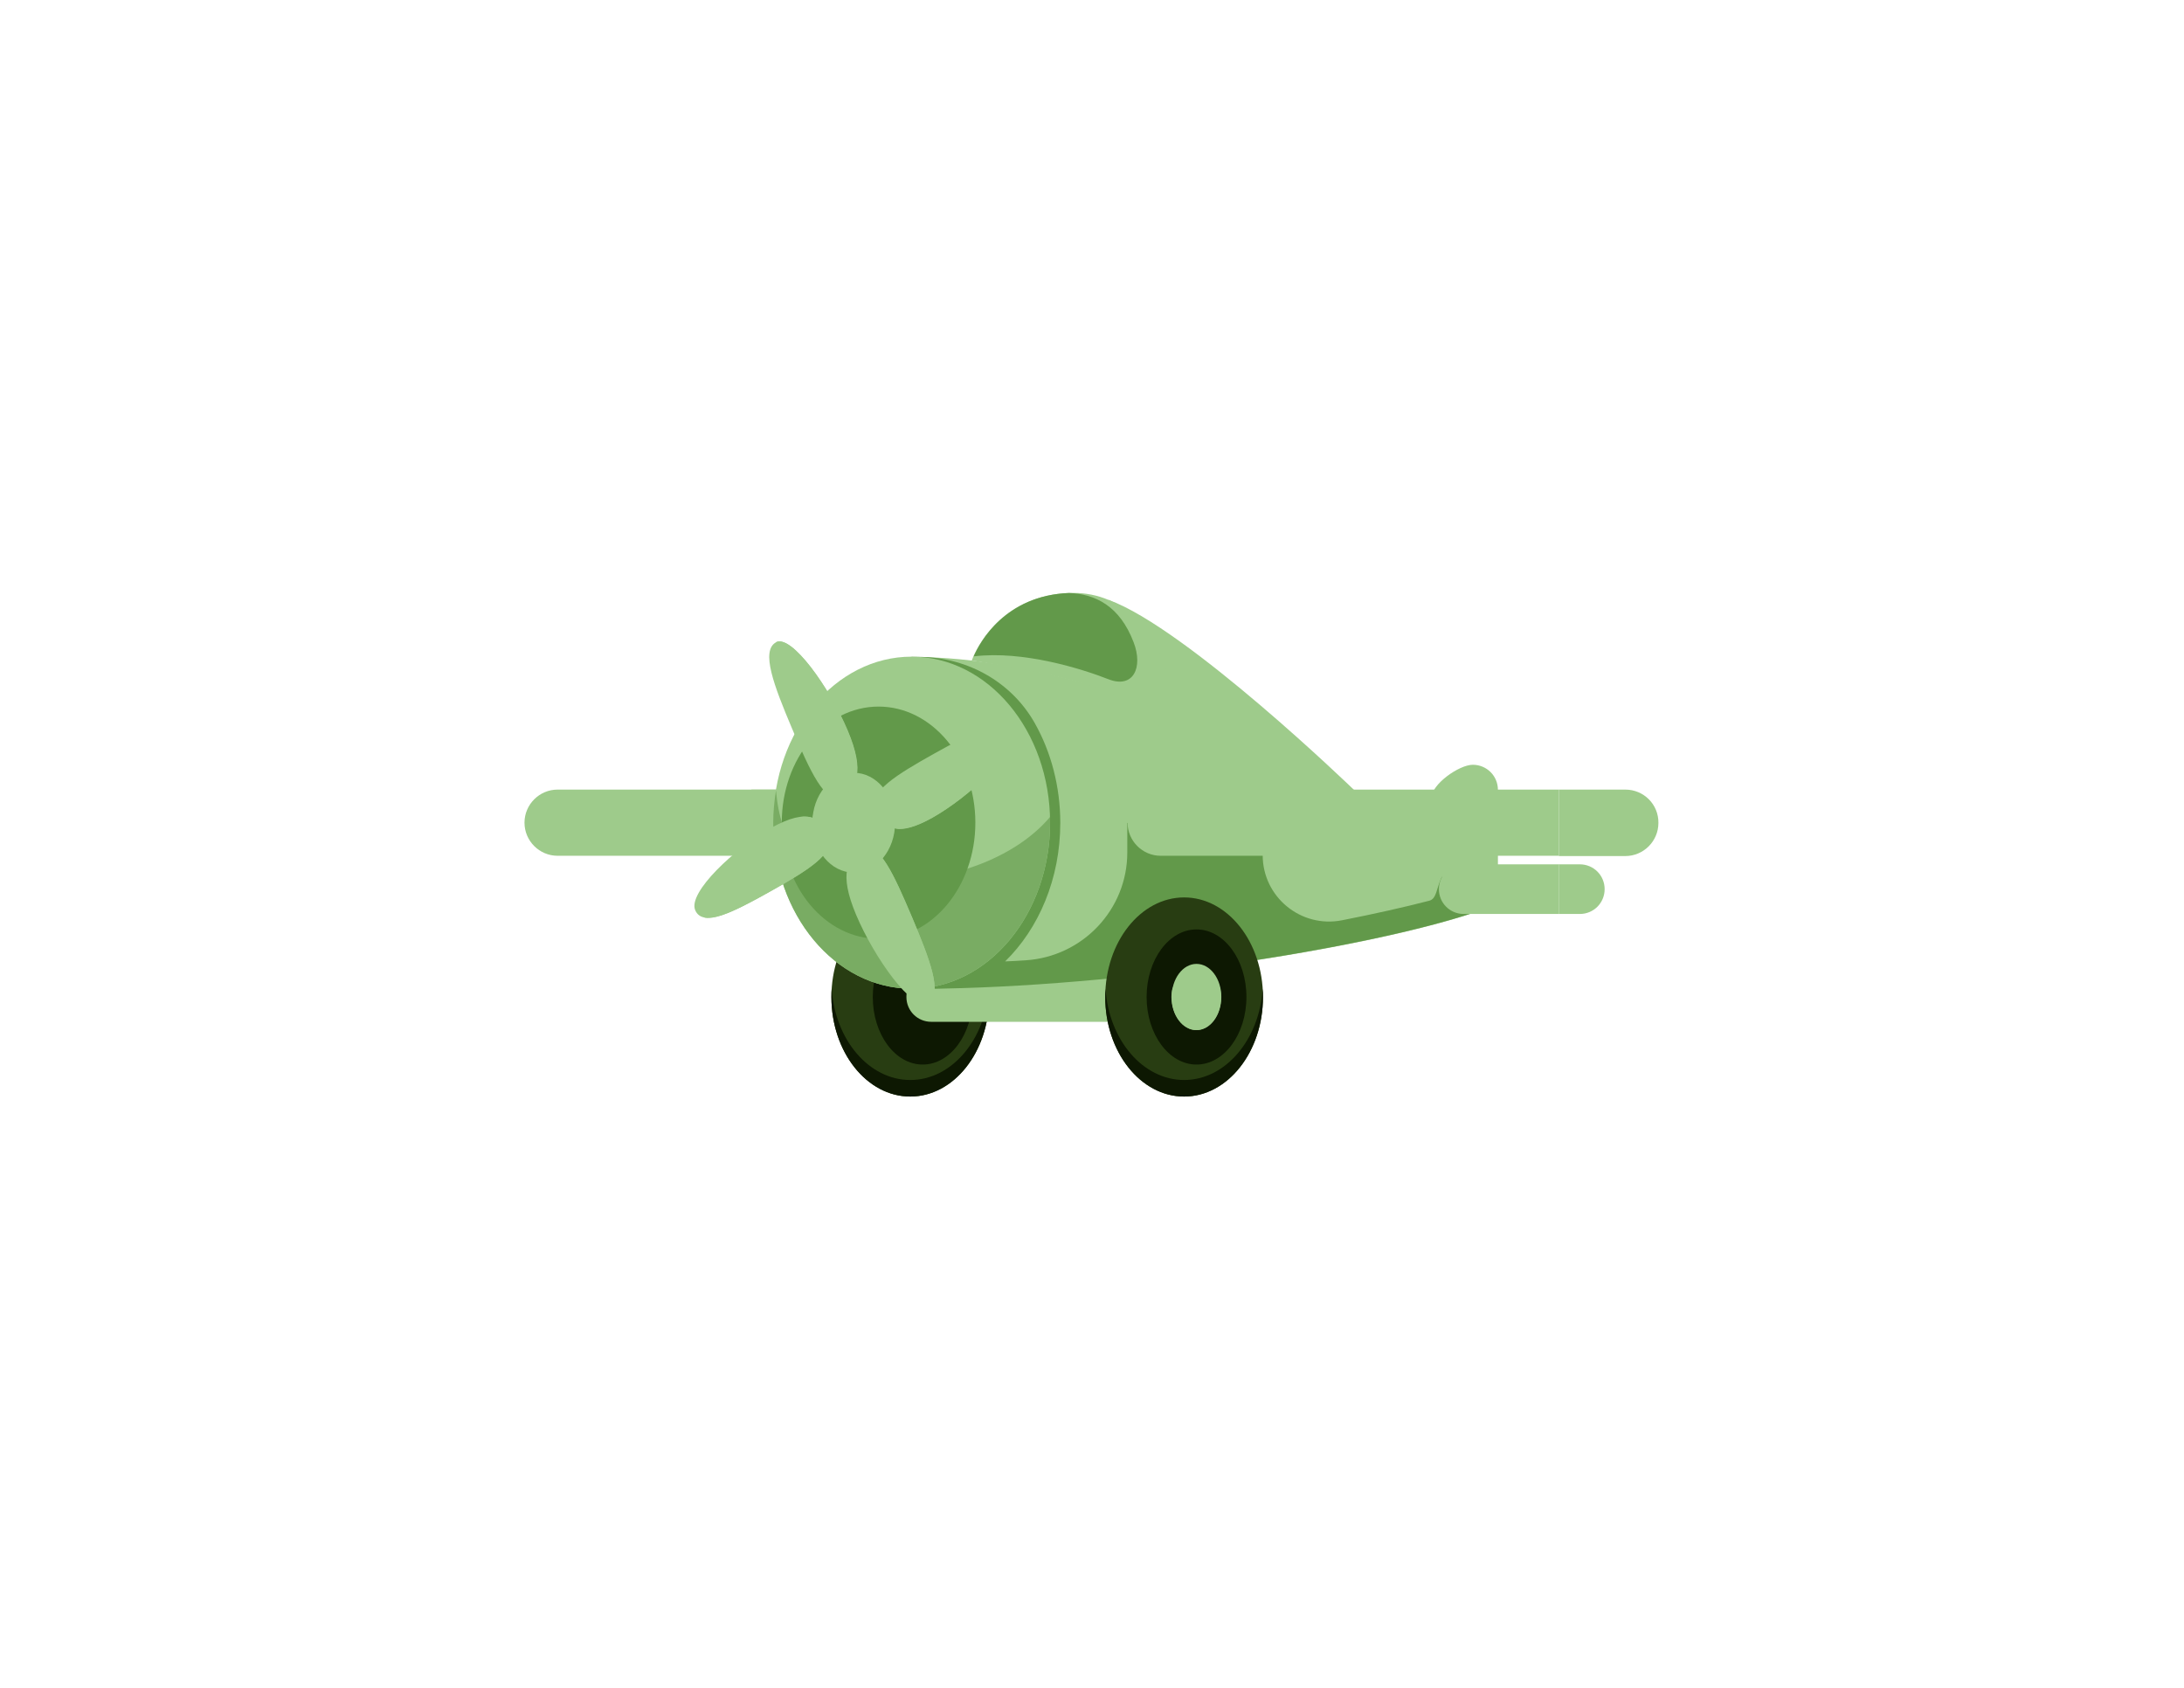 <?xml version="1.0" encoding="utf-8"?>
<!-- Generator: Adobe Illustrator 26.0.3, SVG Export Plug-In . SVG Version: 6.00 Build 0)  -->
<svg version="1.1" id="Layer_1" xmlns="http://www.w3.org/2000/svg" xmlns:xlink="http://www.w3.org/1999/xlink" x="0px" y="0px"
	 viewBox="0 0 792 612" style="enable-background:new 0 0 792 612;" xml:space="preserve">
<style type="text/css">
	.st0{fill:#283D12;}
	.st1{fill:#0D1802;}
	.st2{fill:#9ECB8B;}
	.st3{fill:#81AC6F;}
	.st4{fill:#62994A;}
	.st5{fill:#79AC63;}
</style>
<g id="Airplane">
	<g>
		<g>
			<path class="st0" d="M358.7,361.5c0,19.9-12.8,36.1-28.6,36.1c-15.8,0-28.6-16.2-28.6-36.1c0-19.9,12.8-36.1,28.6-36.1
				C345.9,325.4,358.7,341.6,358.7,361.5z"/>
			<path class="st1" d="M330.1,391.6c-15,0-27.3-14.6-28.5-33.1c-0.1,1-0.1,2-0.1,3c0,19.9,12.8,36.1,28.6,36.1
				c15.8,0,28.6-16.2,28.6-36.1c0-1,0-2-0.1-3C357.4,377,345.1,391.6,330.1,391.6z"/>
			<ellipse class="st1" cx="334.6" cy="361.5" rx="18.1" ry="24.5"/>
		</g>
		<path class="st2" d="M337.7,352.5h66.2c5,0,9,4,9,9l0,0c0,5-4,9-9,9h-66.2c-5,0-9-4-9-9l0,0C328.6,356.5,332.7,352.5,337.7,352.5z
			"/>
	</g>
	<g>
		<g>
			<path class="st2" d="M397.9,286.3H202.2c-6.6,0-12,5.4-12,12l0,0c0,6.6,5.4,12,12,12h195.6V286.3z"/>
			<path class="st2" d="M271.5,298.3c0,4.1,0.3,8.1,1,12h98.3c0.7-3.9,1-7.9,1-12c0-4.1-0.3-8.1-1-12h-98.3
				C271.8,290.2,271.5,294.2,271.5,298.3z"/>
		</g>
		<g>
			<g>
				<path class="st2" d="M534.1,277.3c-5,0-15,7.1-15,12l6,17.9c-8.6-6.7-15.4-11.9-34.2-20.9c0,0-60.5-58.5-88.9-68.8
					c0,0-9,14.2,0.2,32.8c-24.6-7.5-49.1-12.1-71.5-12.1v120.4c77.3,0,175.6-16.3,210.6-30.1l1.9-1.3v-40.8
					C543.2,281.3,539.1,277.3,534.1,277.3z"/>
				<path class="st3" d="M402.2,241.2c-2.2-4.4-3.4-8.6-3.8-12.4c-0.4,3.3-0.5,7.1,0.4,11.4C399.9,240.5,401,240.9,402.2,241.2z"/>
				<path class="st4" d="M541.3,319.4c-4.2,1.7-17.2-4-18.6-1.1c-1.8,3.8-1.7,7.6-4.4,8.3c-9.3,2.4-20,4.8-31.7,7.1
					c-14.9,2.9-28.7-8.5-28.7-23.6v-11.7h-49.1v10.7c0,20.7-16.2,37.8-36.9,39.1c-2.5,0.2-5,0.3-7.4,0.4c12.2-11.9,20-30,20-50.2
					c0-13.3-3.4-25.8-9.2-36.1c-8.3-14.8-24-23.7-41-24.1c-1.3,0-2.5,0-3.8,0v120.4c5.8,0,11.8-0.1,17.8-0.3c0.1,0,0.1,0,0.2,0
					c73.9-2.2,160.3-17.1,192.7-29.8l1.9-1.3v-9L541.3,319.4z"/>
				<ellipse class="st2" cx="330.6" cy="298.3" rx="50.2" ry="60.2"/>
				<path class="st5" d="M321.6,319.4c-30.9,0-38.5-13.9-40.2-32.8c-0.6,3.8-1,7.7-1,11.7c0,33.2,22.5,60.2,50.2,60.2
					c27.7,0,50.2-27,50.2-60.2c0-0.7,0-1.4,0-2.1C369.2,310,347,319.4,321.6,319.4z"/>
				<ellipse class="st4" cx="318.6" cy="298.3" rx="35.1" ry="42.1"/>
			</g>
			<g>
				<path class="st2" d="M426.6,271c0-43.7-20.8-56-37.1-56c-28.9,0-37.1,24.5-37.1,24.5C400,247.2,414.3,252.9,426.6,271z"/>
				<path class="st4" d="M353.1,238c17.9-2.2,39.2,4.5,48.9,8.3c9,3.5,12.6-4.3,9.1-13.4c-5.1-13.4-14.1-17.5-23.4-17.9
					C364.5,215.9,355.3,232.9,353.1,238z"/>
				<path class="st2" d="M435.6,273.2c0,0,0.9-13.8-5.6-32c0,0,29.6,19.2,47.9,38.4L435.6,273.2z"/>
			</g>
		</g>
		<g>
			<g>
				<path class="st2" d="M565.4,313.4h-34.6c-5,0-9,4-9,9l0,0c0,5,4,9,9,9h34.6V313.4z"/>
				<path class="st2" d="M565.4,313.4h7.5c5,0,9,4,9,9l0,0c0,5-4,9-9,9h-7.5V313.4z"/>
			</g>
			<g>
				<path class="st2" d="M565.4,286.3H420.9c-6.6,0-12,5.4-12,12l0,0c0,6.6,5.4,12,12,12h144.4V286.3z"/>
				<path class="st2" d="M589.4,286.3h-24.1v24.1h24.1c6.6,0,12-5.4,12-12l0,0C601.5,291.7,596.1,286.3,589.4,286.3z"/>
			</g>
		</g>
	</g>
	<g>
		<path class="st0" d="M458,361.5c0,19.9-12.8,36.1-28.6,36.1c-15.8,0-28.6-16.2-28.6-36.1c0-19.9,12.8-36.1,28.6-36.1
			C445.2,325.4,458,341.6,458,361.5z"/>
		<path class="st1" d="M429.4,391.6c-15,0-27.3-14.6-28.5-33.1c-0.1,1-0.1,2-0.1,3c0,19.9,12.8,36.1,28.6,36.1
			c15.8,0,28.6-16.2,28.6-36.1c0-1,0-2-0.1-3C456.7,377,444.4,391.6,429.4,391.6z"/>
		<ellipse class="st1" cx="433.9" cy="361.5" rx="18.1" ry="24.5"/>
		<ellipse class="st2" cx="433.9" cy="361.5" rx="9" ry="12"/>
		<path class="st2" d="M433.9,366.3c-4,0-7.4-3.6-8.6-8.4c-0.3,1.1-0.5,2.3-0.5,3.6c0,6.6,4.1,12,9,12c5,0,9-5.4,9-12
			c0-1.3-0.2-2.5-0.5-3.6C441.3,362.8,437.9,366.3,433.9,366.3z"/>
	</g>
	<g>
		<g>
			<g>
				<path class="st2" d="M281.4,232.9c-5.6,3.1-0.7,15.8,5.8,31.2c6.5,15.4,12.1,27.7,17.7,24.5c5.6-3.1,9-8.4,2.5-23.8
					C300.9,249.4,287,229.8,281.4,232.9z"/>
				<path class="st2" d="M252.1,330c2.7,6.4,13.7,0.8,27.1-6.7c13.4-7.5,24-13.9,21.3-20.3c-2.7-6.4-7.3-10.3-20.7-2.9
					C266.4,307.6,249.4,323.6,252.1,330z"/>
			</g>
			<g>
				<path class="st2" d="M290.2,296.2c3.7,0.6,5.8,3.3,7.3,6.8c2.7,6.4-8,12.9-21.3,20.3c-8.3,4.6-15.8,8.6-20.8,9.4
					c4.8,1,13.6-3.7,23.8-9.4c13.4-7.5,24-13.9,21.3-20.3C298.7,298.6,295.9,295.5,290.2,296.2z"/>
				<path class="st2" d="M307.3,264.8c-6.5-15.4-20.4-35-26-31.9c0,0,0,0,0,0c6.6,2.6,17.5,18.8,23,31.9c6.5,15.4,3.1,20.7-2.5,23.8
					c-0.1,0.1-0.2,0.1-0.3,0.1c1.1,0.5,2.2,0.5,3.3-0.1C310.4,285.5,313.8,280.2,307.3,264.8z"/>
			</g>
		</g>
		<g>
			<ellipse class="st2" cx="309.6" cy="298.3" rx="15" ry="18.1"/>
			<ellipse class="st2" cx="304.6" cy="298.3" rx="10" ry="12"/>
		</g>
		<g>
			<g>
				<path class="st2" d="M336.5,363.7c5.6-3.1,0.7-15.8-5.8-31.2c-6.5-15.4-12.1-27.7-17.7-24.5c-5.6,3.1-9,8.4-2.5,23.8
					C317,347.2,330.9,366.8,336.5,363.7z"/>
				<path class="st2" d="M365.8,266.6c-2.7-6.4-13.7-0.8-27.1,6.7c-13.4,7.5-24,13.9-21.3,20.3c2.7,6.4,7.3,10.3,20.7,2.9
					C351.4,289,368.5,273.1,365.8,266.6z"/>
			</g>
			<g>
				<path class="st2" d="M313.3,307.9c4.5,2,9.1,12.3,14.4,24.7c6.5,15.3,11.4,28,5.8,31.1c1.1,0.4,2.1,0.5,3,0
					c5.6-3.1,0.7-15.8-5.8-31.2C324.3,317.5,318.8,305.3,313.3,307.9z"/>
				<path class="st2" d="M365.8,266.6c-1-2.4-3.2-3.1-6.3-2.7c1.5,0.3,2.6,1.1,3.3,2.7c2.7,6.4-14.4,22.4-27.7,29.9
					c-4.3,2.4-7.7,3.6-10.4,4c3.1,0.5,7.4-0.6,13.4-4C351.4,289,368.5,273.1,365.8,266.6z"/>
			</g>
		</g>
	</g>
</g>
</svg>
